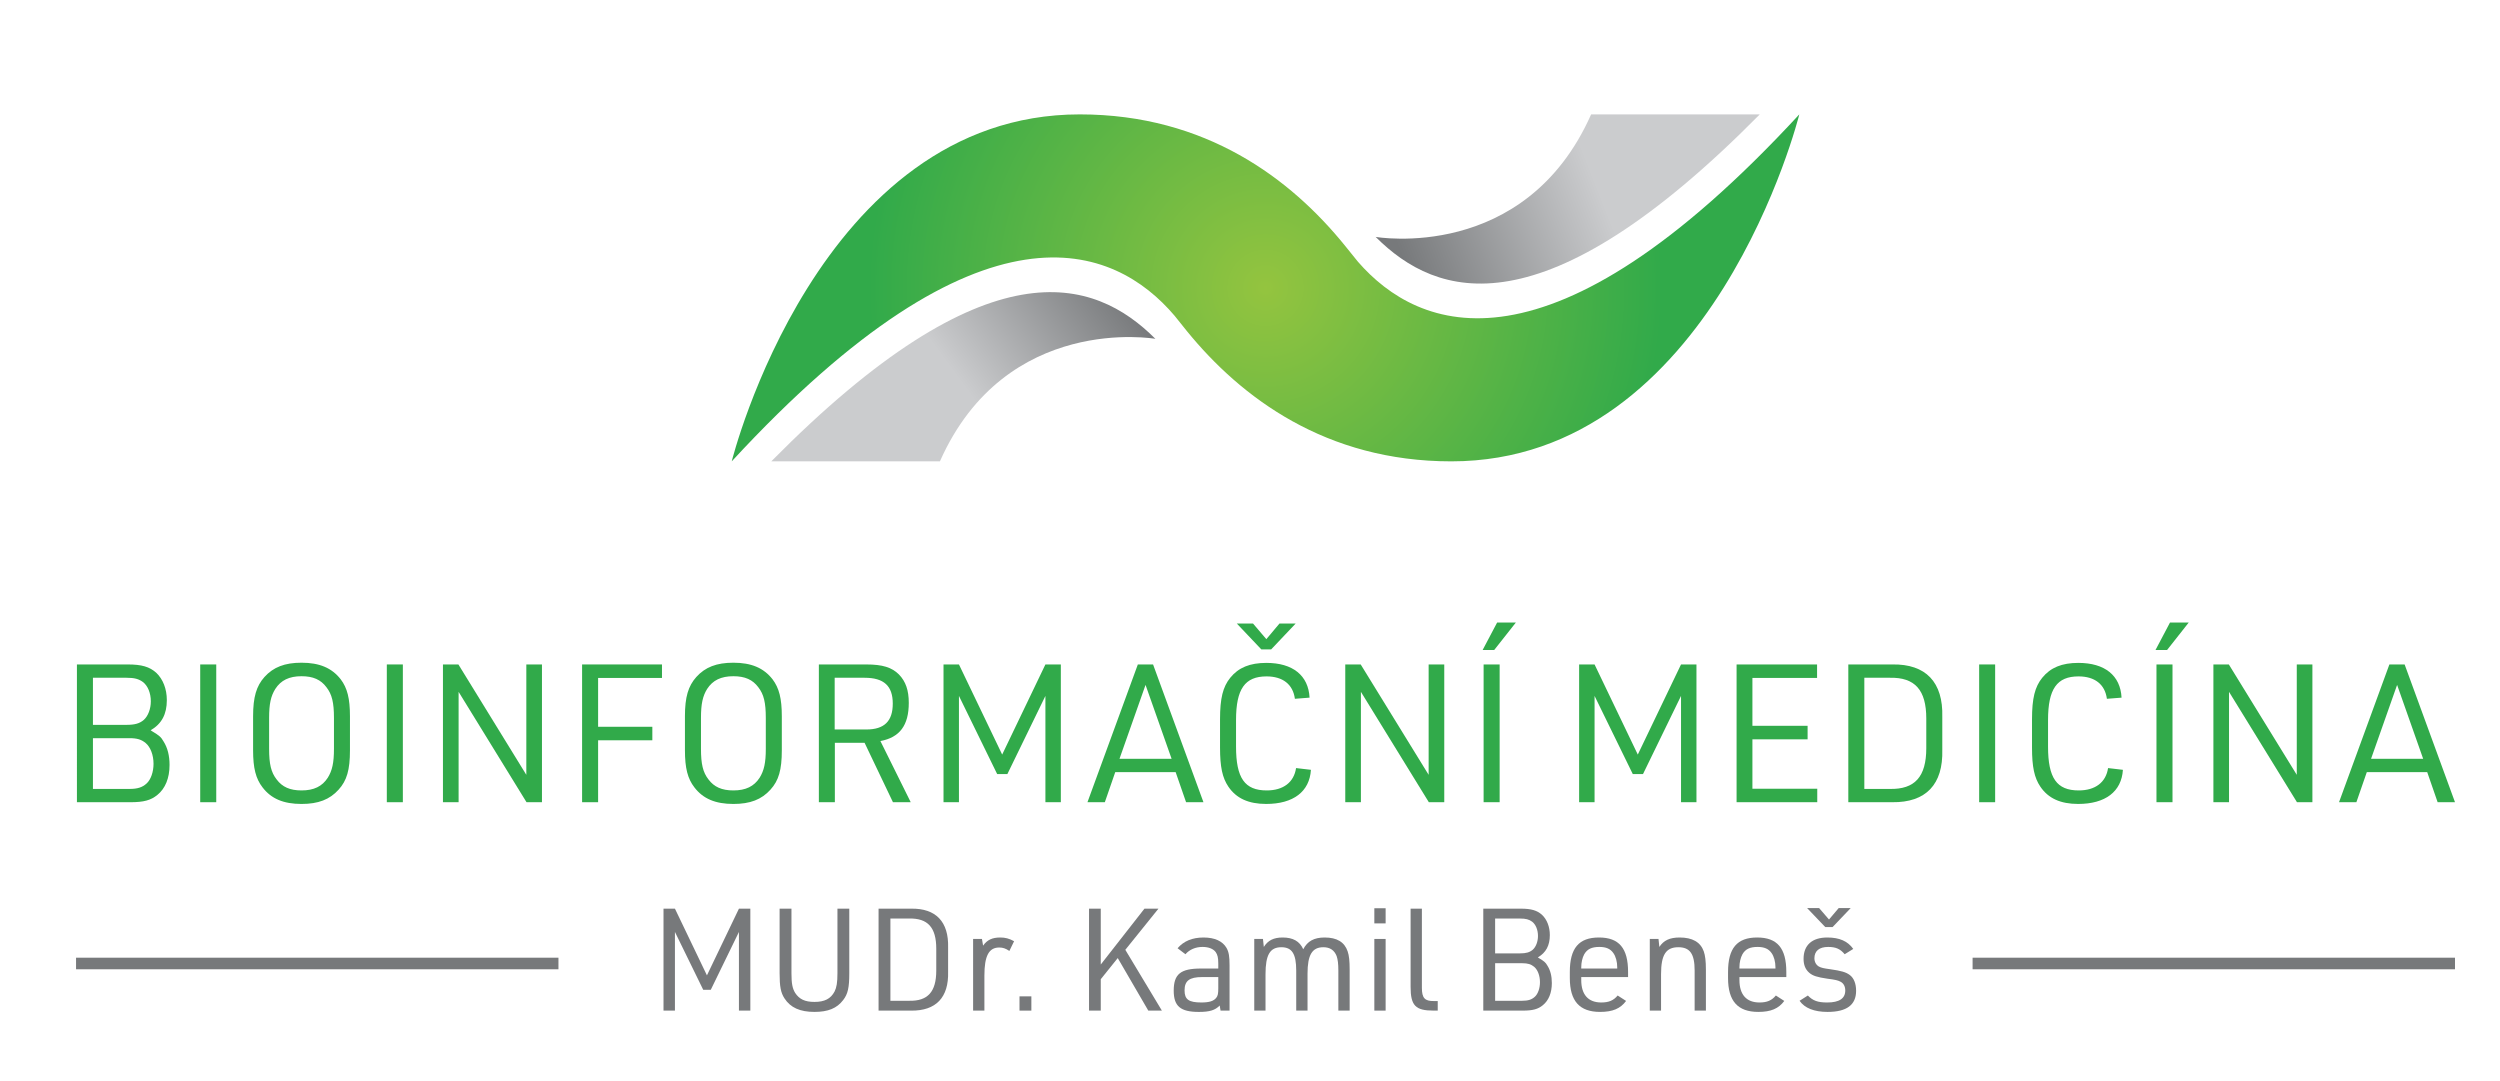 <?xml version="1.0" encoding="utf-8"?>
<!-- Generator: Adobe Illustrator 16.0.0, SVG Export Plug-In . SVG Version: 6.00 Build 0)  -->
<!DOCTYPE svg PUBLIC "-//W3C//DTD SVG 1.1//EN" "http://www.w3.org/Graphics/SVG/1.1/DTD/svg11.dtd">
<svg version="1.1" id="Layer_1" xmlns="http://www.w3.org/2000/svg" xmlns:xlink="http://www.w3.org/1999/xlink" x="0px" y="0px"
	 width="500px" height="216.167px" viewBox="0 -156.833 500 216.167" enable-background="new 0 -156.833 500 216.167"
	 xml:space="preserve">
<g>
	<g>
		<radialGradient id="SVGID_1_" cx="253.105" cy="-99.259" r="79.375" gradientUnits="userSpaceOnUse">
			<stop  offset="0" style="stop-color:#94C43F"/>
			<stop  offset="1" style="stop-color:#31AA4A"/>
		</radialGradient>
		<path fill="url(#SVGID_1_)" d="M271.587-104.487c12.114,13.929,38.275,24.715,88.274-29.468c0,0-17.224,69.393-69.605,69.393
			c-25.104,0-42.037-12.752-52.863-26.035l-2.478-3.091c-11.979-14.09-38.162-25.5-88.568,29.125c0,0,17.224-69.393,69.602-69.393
			c25.239,0,42.22,12.888,53.037,26.245L271.587-104.487z"/>
		<linearGradient id="SVGID_2_" gradientUnits="userSpaceOnUse" x1="222.625" y1="-100.54" x2="193.294" y2="-78.927">
			<stop  offset="0" style="stop-color:#77797B"/>
			<stop  offset="1" style="stop-color:#CBCCCE"/>
		</linearGradient>
		<path fill="url(#SVGID_2_)" d="M187.983-64.563h-33.728c43.41-43.94,64.59-36.736,76.823-24.505
			C231.078-89.068,201.187-94.294,187.983-64.563z"/>
		<linearGradient id="SVGID_3_" gradientUnits="userSpaceOnUse" x1="280.491" y1="-105.225" x2="319.086" y2="-120.405">
			<stop  offset="0" style="stop-color:#77797B"/>
			<stop  offset="1" style="stop-color:#CBCCCE"/>
		</linearGradient>
		<path fill="url(#SVGID_3_)" d="M318.226-133.956h33.729c-43.41,43.942-64.593,36.735-76.823,24.506
			C275.131-109.45,305.021-104.222,318.226-133.956z"/>
	</g>
	<g>
		<g>
			<path fill="#31AA4A" d="M15.384-23.943h10.15c2.814,0,4.361,0.46,5.711,1.659c1.351,1.275,2.121,3.24,2.121,5.478
				c0,2.821-1.038,4.75-3.237,6.025l0.344,0.23c1.354,0.808,1.739,1.116,2.237,2.007c0.814,1.275,1.199,2.854,1.199,4.709
				c0,2.625-0.852,4.706-2.43,5.981c-1.313,1.08-2.742,1.464-5.405,1.464h-10.69V-23.943z M25.3-11.863
				c1.66,0,2.625-0.271,3.475-1.003c0.849-0.771,1.391-2.2,1.391-3.706c0-1.659-0.618-3.125-1.584-3.859
				c-0.849-0.617-1.698-0.849-3.282-0.849h-6.712v9.417H25.3z M25.881,0.953c1.622,0,2.588-0.311,3.434-1.086
				c0.852-0.769,1.391-2.315,1.391-3.933c0-1.776-0.615-3.36-1.581-4.168c-0.852-0.695-1.701-0.966-3.244-0.966h-7.293V0.953H25.881
				z"/>
			<path fill="#31AA4A" d="M40.043-23.943h3.207V3.609h-3.207V-23.943z"/>
			<path fill="#31AA4A" d="M50.619-13.562c0-3.859,0.653-6.06,2.275-7.873c1.777-1.97,4.052-2.856,7.409-2.856
				c3.591,0,6.059,1.041,7.839,3.319c1.313,1.735,1.849,3.818,1.849,7.41v6.792c0,3.901-0.616,6.057-2.278,7.875
				c-1.774,1.968-4.052,2.852-7.41,2.852c-3.588,0-6.059-1.041-7.794-3.314c-1.351-1.74-1.891-3.86-1.891-7.413V-13.562z
				 M66.792-13.253c0-3.047-0.388-4.708-1.508-6.138c-1.117-1.505-2.664-2.198-4.98-2.198c-2.467,0-4.127,0.81-5.245,2.545
				c-0.89,1.429-1.237,2.974-1.237,5.791v6.172c0,3.052,0.385,4.713,1.506,6.14c1.12,1.502,2.66,2.195,4.976,2.195
				c2.471,0,4.134-0.808,5.251-2.541c0.89-1.434,1.237-2.974,1.237-5.795V-13.253z"/>
			<path fill="#31AA4A" d="M77.363-23.943h3.207V3.609h-3.207V-23.943z"/>
			<path fill="#31AA4A" d="M88.591-23.943h3.089l13.585,22.077v-22.077h3.127V3.609h-3.089L91.721-18.466V3.609h-3.13V-23.943z"/>
			<path fill="#31AA4A" d="M116.418-23.943h15.978v2.7h-12.774v9.765h10.846v2.702h-10.846V3.609h-3.203V-23.943z"/>
			<path fill="#31AA4A" d="M136.987-13.562c0-3.859,0.656-6.06,2.278-7.873c1.773-1.97,4.052-2.856,7.409-2.856
				c3.591,0,6.059,1.041,7.836,3.319c1.31,1.735,1.853,3.818,1.853,7.41v6.792c0,3.901-0.619,6.057-2.278,7.875
				c-1.774,1.968-4.052,2.852-7.41,2.852c-3.588,0-6.059-1.041-7.794-3.314c-1.351-1.74-1.893-3.86-1.893-7.413V-13.562z
				 M153.16-13.253c0-3.047-0.388-4.708-1.505-6.138c-1.12-1.505-2.664-2.198-4.98-2.198c-2.47,0-4.127,0.81-5.251,2.545
				c-0.883,1.429-1.23,2.974-1.23,5.791v6.172c0,3.052,0.385,4.713,1.502,6.14c1.124,1.502,2.664,2.195,4.979,2.195
				c2.471,0,4.128-0.808,5.251-2.541c0.884-1.434,1.234-2.974,1.234-5.795V-13.253z"/>
			<path fill="#31AA4A" d="M166.973,3.609h-3.2v-27.552h9.455c3.282,0,5.131,0.58,6.563,2.007c1.351,1.388,1.966,3.162,1.966,5.673
				c0,4.515-1.814,6.909-5.674,7.643l6.062,12.229h-3.553l-5.674-11.882h-5.945V3.609z M173.265-10.936
				c3.591,0,5.289-1.659,5.289-5.173c0-3.549-1.773-5.171-5.636-5.171h-5.983v10.345H173.265z"/>
			<path fill="#31AA4A" d="M188.703-23.943h3.086l8.646,18.024l8.647-18.024h3.086V3.609h-3.086v-21.26l-7.606,15.629h-2.044
				l-7.643-15.629v21.26h-3.086V-23.943z"/>
			<path fill="#31AA4A" d="M223.05-2.409l-2.083,6.018h-3.475l10.076-27.552h3.045L240.69,3.609h-3.475l-2.086-6.018H223.05z
				 M229.108-19.854l-5.21,14.78h10.423L229.108-19.854z"/>
			<path fill="#31AA4A" d="M262.186-2.87c-0.271,4.359-3.516,6.826-8.956,6.826c-3.511,0-5.982-1.116-7.563-3.471
				c-1.196-1.772-1.659-3.938-1.659-7.792v-5.675c0-4.209,0.577-6.488,2.044-8.299c1.657-2.046,3.936-2.973,7.217-2.973
				c5.289,0,8.414,2.508,8.646,6.95l-2.935,0.23c-0.384-2.895-2.43-4.479-5.674-4.479c-4.322,0-6.097,2.508-6.097,8.722v5.328
				c0,6.292,1.736,8.757,6.135,8.757c3.319,0,5.442-1.62,5.87-4.472L262.186-2.87z M255.894-32.127h3.24l-4.899,5.171h-1.97
				l-4.903-5.171h3.244L253.268-29L255.894-32.127z"/>
			<path fill="#31AA4A" d="M269.053-23.943h3.087l13.588,22.077v-22.077h3.124V3.609h-3.086l-13.585-22.075V3.609h-3.128V-23.943z"
				/>
			<path fill="#31AA4A" d="M299.423-32.32h3.744l-4.321,5.482h-2.316L299.423-32.32z M296.722-23.943h3.207V3.609h-3.207V-23.943z"
				/>
			<path fill="#31AA4A" d="M315.826-23.943h3.087l8.646,18.024l8.646-18.024h3.087V3.609h-3.087v-21.26l-7.604,15.629h-2.045
				l-7.644-15.629v21.26h-3.087V-23.943z"/>
			<path fill="#31AA4A" d="M347.317-23.943h16.098v2.7h-12.932v9.576h11.038v2.7h-11.038v9.877h12.969v2.7h-16.135V-23.943z"/>
			<path fill="#31AA4A" d="M369.663-23.943h8.798c6.716-0.117,10.192,3.553,9.997,10.494v6.563
				c0.195,6.948-3.281,10.578-9.997,10.495h-8.798V-23.943z M377.925,0.953c5.055,0.113,7.331-2.435,7.331-8.147v-5.944
				c0-5.712-2.276-8.26-7.331-8.143h-5.059V0.953H377.925z"/>
			<path fill="#31AA4A" d="M395.831-23.943h3.198V3.609h-3.198V-23.943z"/>
			<path fill="#31AA4A" d="M424.582-2.87c-0.271,4.359-3.512,6.826-8.952,6.826c-3.517,0-5.984-1.116-7.568-3.471
				c-1.195-1.772-1.659-3.938-1.659-7.792v-5.675c0-4.209,0.58-6.488,2.045-8.299c1.662-2.046,3.938-2.973,7.219-2.973
				c5.29,0,8.414,2.508,8.645,6.95l-2.933,0.23c-0.384-2.895-2.429-4.479-5.674-4.479c-4.323,0-6.096,2.508-6.096,8.722v5.328
				c0,6.292,1.734,8.757,6.134,8.757c3.32,0,5.444-1.62,5.87-4.472L424.582-2.87z"/>
			<path fill="#31AA4A" d="M433.996-32.32h3.745l-4.323,5.482h-2.316L433.996-32.32z M431.294-23.943h3.206V3.609h-3.206V-23.943z"
				/>
			<path fill="#31AA4A" d="M442.68-23.943h3.087l13.588,22.077v-22.077h3.124V3.609h-3.086l-13.589-22.075V3.609h-3.124V-23.943z"/>
			<path fill="#31AA4A" d="M473.362-2.409l-2.085,6.018h-3.472l10.073-27.552h3.048L491,3.609h-3.474l-2.084-6.018H473.362z
				 M479.422-19.854l-5.21,14.78h10.42L479.422-19.854z"/>
			<path fill="#77797B" d="M132.702,24.899h2.285l6.4,13.341l6.4-13.341h2.281V45.29h-2.281V29.558l-5.63,11.566h-1.515
				l-5.655-11.566V45.29h-2.285V24.899z"/>
			<path fill="#77797B" d="M158.292,24.899v12.913c0,2.058,0.199,3.054,0.741,3.938c0.831,1.257,1.944,1.8,3.857,1.8
				c2.028,0,3.256-0.626,4.026-2.083c0.404-0.803,0.574-1.799,0.574-3.654V24.899h2.367v12.913c0,2.884-0.284,4.166-1.224,5.369
				c-1.256,1.655-3.03,2.368-5.743,2.368c-2.885,0-4.797-0.852-5.997-2.713c-0.745-1.145-0.972-2.368-0.972-5.024V24.899H158.292z"
				/>
			<path fill="#77797B" d="M175.714,24.899h6.51c4.97-0.083,7.539,2.631,7.397,7.77v4.854c0.142,5.144-2.427,7.825-7.397,7.768
				h-6.51V24.899z M181.824,43.322c3.743,0.087,5.428-1.8,5.428-6.027v-4.394c0-4.228-1.685-6.114-5.428-6.027h-3.743v16.448
				H181.824z"/>
			<path fill="#77797B" d="M194.62,30.957h1.771l0.227,1.339c0.799-1.144,1.828-1.629,3.427-1.629c1,0,1.799,0.202,2.771,0.745
				l-0.943,1.945c-0.77-0.519-1.313-0.688-2.026-0.688c-2.086,0-2.969,1.685-2.969,5.629v6.992h-2.257V30.957z"/>
			<path fill="#77797B" d="M203.901,42.438h2.373v2.852h-2.373V42.438z"/>
			<path fill="#77797B" d="M217.808,24.899h2.345V36.07l8.738-11.171h2.8l-6.628,8.229l7.313,12.161h-2.718l-6.109-10.509
				l-3.396,4.23v6.278h-2.345V24.899z"/>
			<path fill="#77797B" d="M243.656,35.868c0-1.167-0.146-1.742-0.518-2.285c-0.486-0.656-1.426-1.029-2.626-1.029
				c-1.4,0-2.6,0.518-3.427,1.459l-1.571-1.198c1.228-1.428,2.94-2.147,5.197-2.147c2.228,0,3.8,0.72,4.599,2.09
				c0.457,0.826,0.6,1.685,0.6,3.459v9.074h-1.8l-0.17-1.022c-0.915,0.941-2.001,1.282-4.172,1.282
				c-3.683,0-5.024-1.142-5.024-4.255c0-3.312,1.37-4.424,5.453-4.424h3.459V35.868z M240.428,38.581
				c-2.543,0-3.516,0.746-3.516,2.658c0,1.823,0.831,2.424,3.371,2.424c1.571,0,2.458-0.283,2.969-0.941
				c0.316-0.396,0.404-0.826,0.404-1.913v-2.228H240.428z"/>
			<path fill="#77797B" d="M250.852,30.957h1.741l0.171,1.597c0.826-1.312,1.968-1.887,3.77-1.887c2.056,0,3.399,0.745,4.113,2.348
				c0.858-1.628,2.171-2.348,4.285-2.348c2.455,0,3.97,0.916,4.595,2.771c0.291,0.833,0.403,1.945,0.403,3.63v8.223h-2.26V37.27
				c0-1.369-0.112-2.202-0.341-2.884c-0.457-1.176-1.344-1.774-2.655-1.774c-2.255,0-3.169,1.547-3.169,5.282v7.396h-2.261V37.27
				c0-3.347-0.854-4.658-2.969-4.658c-2.281,0-3.171,1.515-3.171,5.396v7.282h-2.253V30.957z"/>
			<path fill="#77797B" d="M274.868,24.816h2.257v3.029h-2.257V24.816z M274.868,30.957h2.257V45.29h-2.257V30.957z"/>
			<path fill="#77797B" d="M284.377,24.899v15.822c0,2.058,0.574,2.688,2.43,2.658h0.739v1.91h-0.827
				c-3.626,0-4.599-0.997-4.599-4.764V24.899H284.377z"/>
			<path fill="#77797B" d="M296.656,24.899h7.514c2.083,0,3.226,0.346,4.229,1.229c0.997,0.94,1.567,2.399,1.567,4.06
				c0,2.082-0.771,3.51-2.398,4.455l0.256,0.17c1.001,0.602,1.288,0.826,1.657,1.482c0.603,0.941,0.887,2.115,0.887,3.484
				c0,1.944-0.632,3.484-1.798,4.426c-0.973,0.801-2.03,1.084-4.002,1.084h-7.911V24.899z M304,33.843
				c1.227,0,1.939-0.202,2.568-0.746c0.628-0.568,1.028-1.627,1.028-2.738c0-1.231-0.458-2.317-1.174-2.858
				c-0.625-0.456-1.257-0.626-2.423-0.626h-4.975v6.969H304z M304.429,43.322c1.195,0,1.912-0.228,2.536-0.801
				c0.632-0.568,1.028-1.713,1.028-2.911c0-1.313-0.453-2.486-1.166-3.087c-0.632-0.511-1.259-0.713-2.398-0.713h-5.403v7.512
				H304.429z"/>
			<path fill="#77797B" d="M316.25,39.182c0,2.909,1.397,4.481,3.997,4.481c1.513,0,2.459-0.398,3.285-1.395l1.687,1.086
				c-1.143,1.539-2.687,2.195-5.201,2.195c-4.109,0-6.053-2.17-6.053-6.766v-1.231c0-4.738,1.798-6.886,5.825-6.886
				s5.825,2.147,5.825,6.886v1.028h-9.365V39.182z M323.445,36.871v-0.232c0-1.111-0.284-2.172-0.771-2.854
				c-0.599-0.858-1.458-1.231-2.796-1.231c-1.545,0-2.429,0.431-3.028,1.459c-0.373,0.688-0.6,1.627-0.6,2.626v0.232H323.445z"/>
			<path fill="#77797B" d="M329.958,30.957h1.742l0.17,1.597c0.859-1.312,2.083-1.887,4.056-1.887c2.543,0,4.169,0.916,4.825,2.771
				c0.289,0.833,0.429,1.945,0.429,3.63v8.223h-2.253V37.27c0-3.347-0.947-4.658-3.257-4.658c-2.486,0-3.459,1.515-3.459,5.396
				v7.282h-2.253V30.957z"/>
			<path fill="#77797B" d="M347.888,39.182c0,2.909,1.402,4.481,4.003,4.481c1.514,0,2.455-0.398,3.281-1.395l1.685,1.086
				c-1.142,1.539-2.682,2.195-5.194,2.195c-4.114,0-6.055-2.17-6.055-6.766v-1.231c0-4.738,1.795-6.886,5.825-6.886
				c4.027,0,5.829,2.147,5.829,6.886v1.028h-9.374V39.182z M355.091,36.871v-0.232c0-1.111-0.285-2.172-0.771-2.854
				c-0.603-0.858-1.459-1.231-2.803-1.231c-1.543,0-2.427,0.431-3.028,1.459c-0.37,0.688-0.602,1.627-0.602,2.626v0.232H355.091z"/>
			<path fill="#77797B" d="M361.572,42.269c0.996,1.028,1.969,1.395,3.856,1.395c2.423,0,3.625-0.797,3.625-2.398
				c0-0.826-0.344-1.452-0.969-1.768c-0.574-0.285-0.943-0.373-2.656-0.601c-1.973-0.29-2.885-0.573-3.573-1.174
				c-0.77-0.655-1.142-1.571-1.142-2.796c0-2.746,1.713-4.26,4.74-4.26c2.429,0,4.086,0.72,5.199,2.285l-1.717,1.061
				c-0.883-1.061-1.766-1.459-3.31-1.459c-1.771,0-2.743,0.804-2.743,2.26c0,0.714,0.316,1.313,0.884,1.655
				c0.487,0.258,0.973,0.37,2.26,0.541c2.197,0.317,3.143,0.575,3.91,1.144c0.83,0.599,1.284,1.742,1.284,3.174
				c0,2.821-1.884,4.223-5.708,4.223c-2.687,0-4.599-0.771-5.599-2.228L361.572,42.269z M367.737,24.784h2.402l-3.626,3.8h-1.458
				l-3.629-3.8h2.398l1.975,2.285L367.737,24.784z"/>
		</g>
		<g>
			<rect x="15.21" y="34.706" fill="#77797B" width="96.481" height="2.317"/>
		</g>
		<g>
			<rect x="394.518" y="34.706" fill="#77797B" width="96.482" height="2.317"/>
		</g>
	</g>
</g>
</svg>
